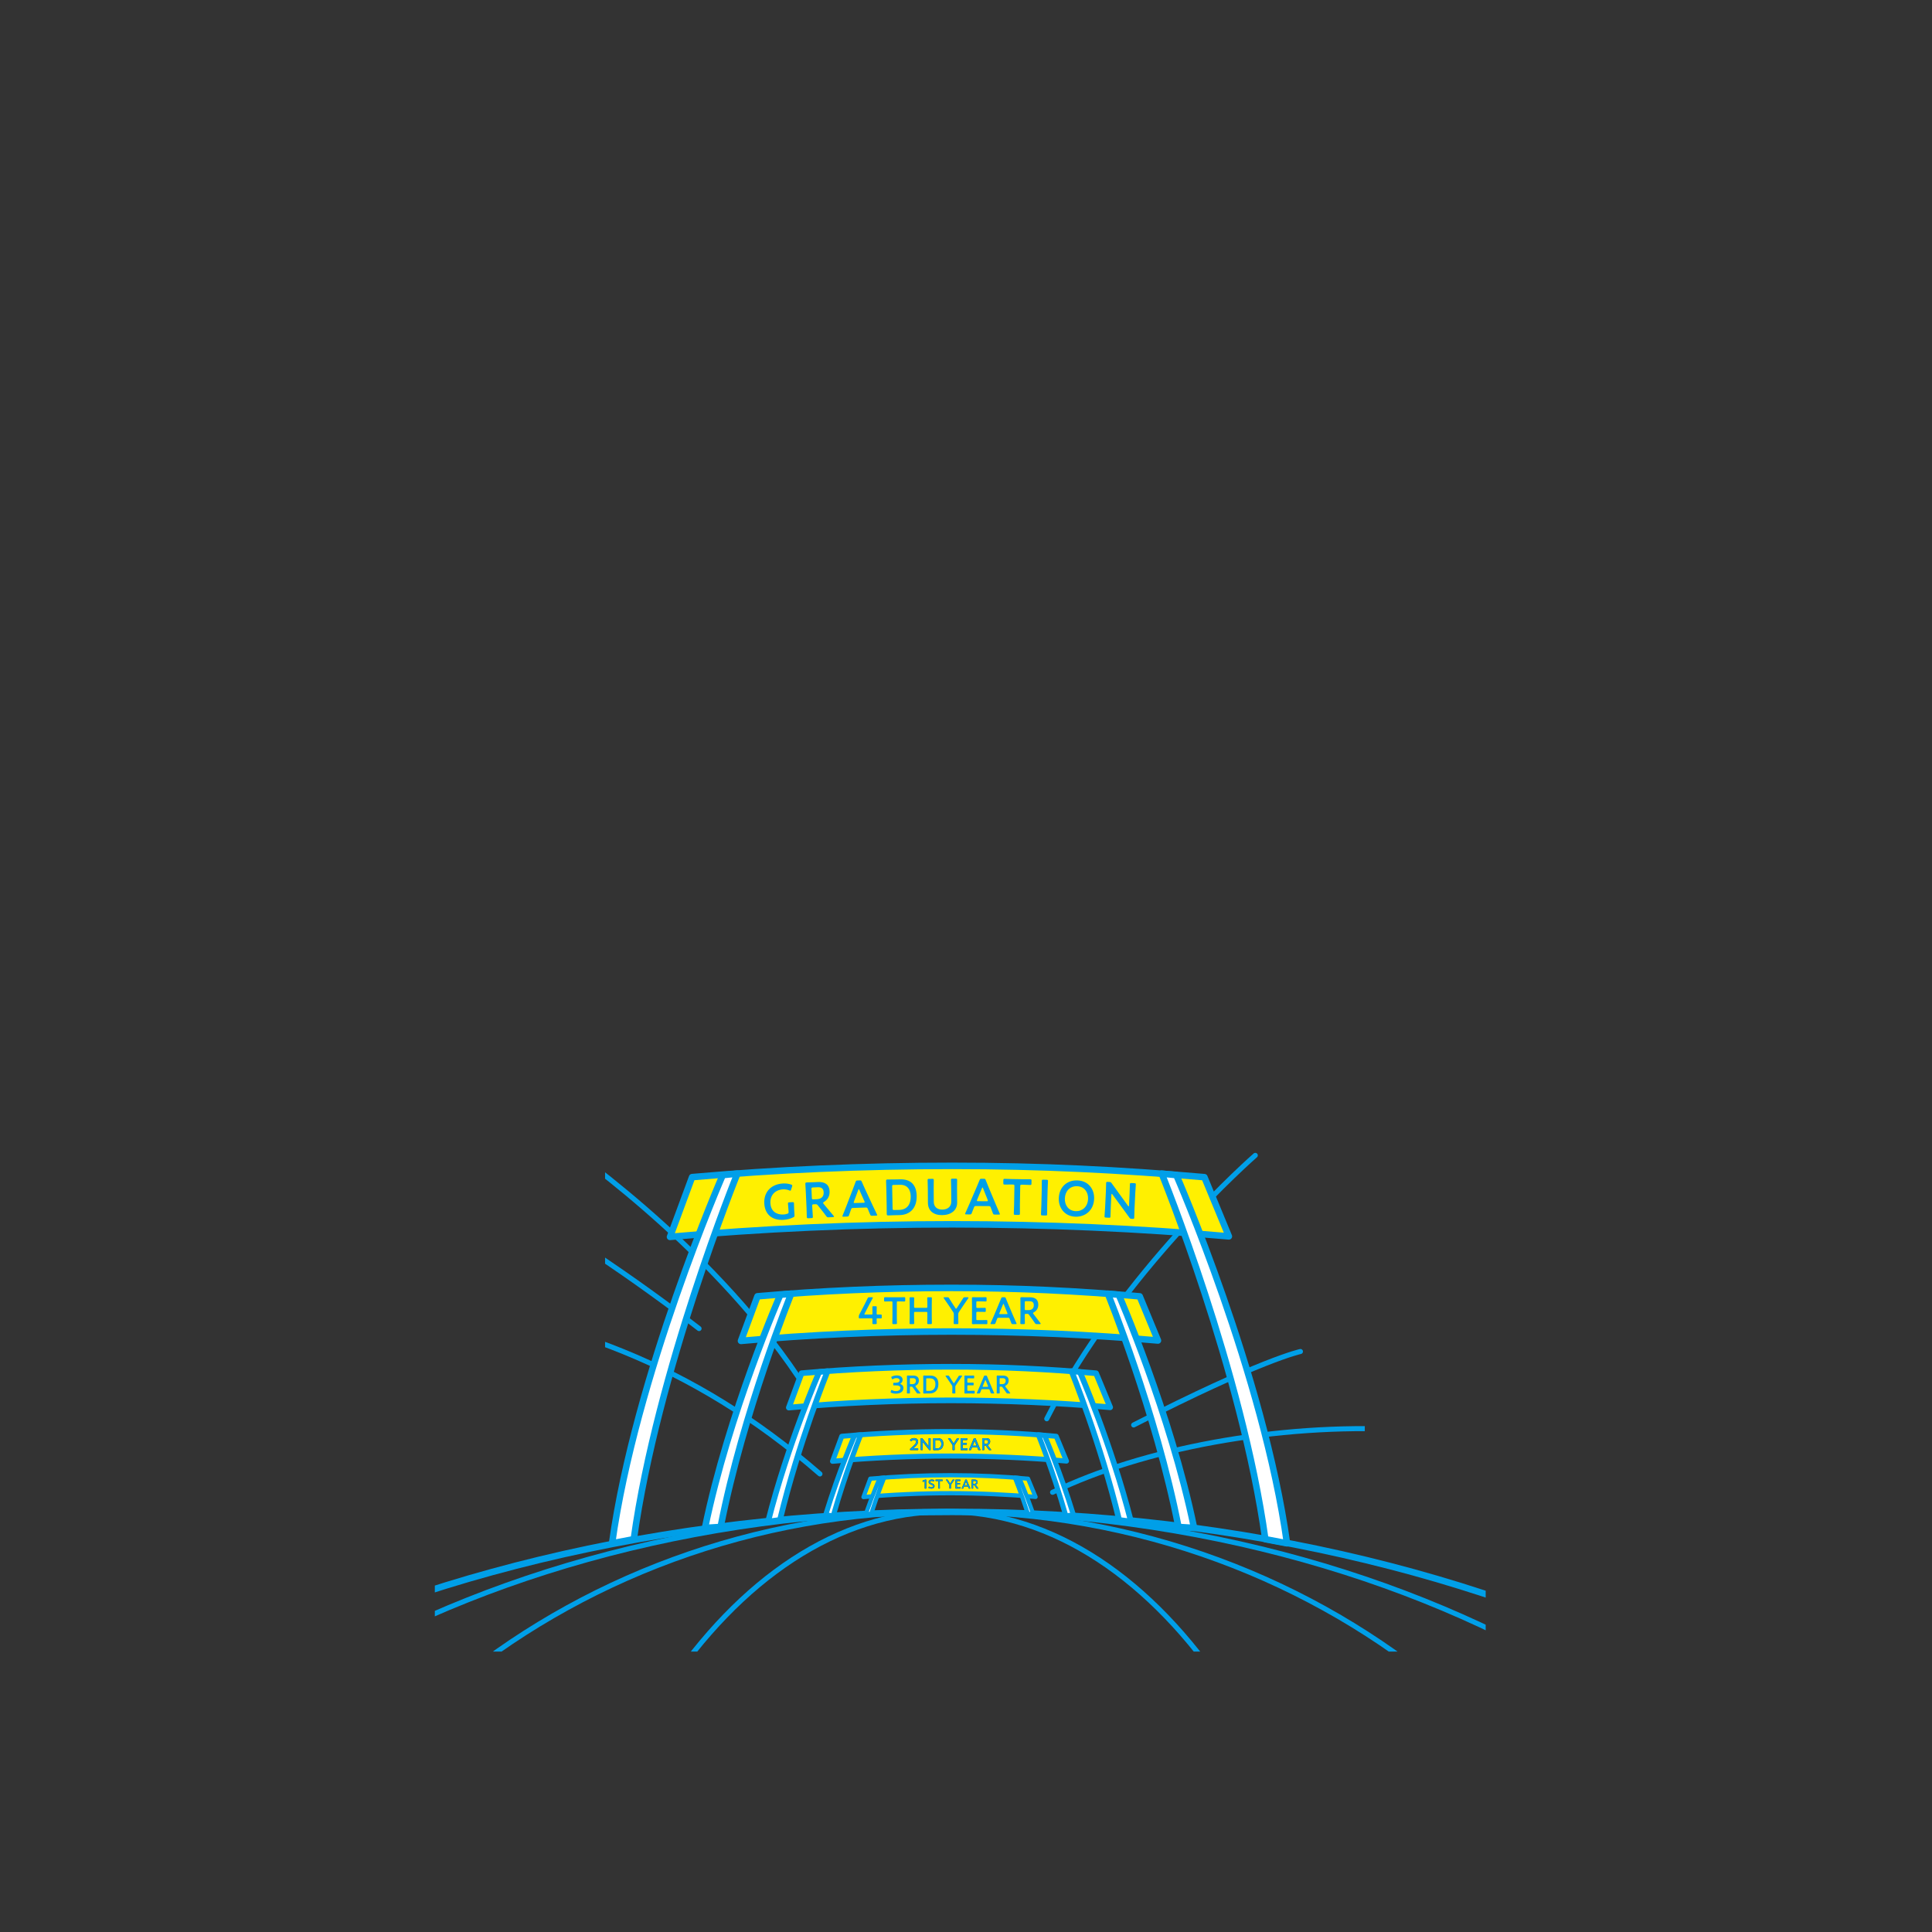 <?xml version="1.0" encoding="UTF-8"?>
<svg id="b" data-name="レイヤー 2" xmlns="http://www.w3.org/2000/svg" xmlns:xlink="http://www.w3.org/1999/xlink" viewBox="0 0 1080 1080">
  <rect x="0" y="0" width="1080" height="1080" fill="#333333" stroke="none"/>
  <defs>
    <style>
      .f, .g, .h {
        stroke-width: 2.822px;
      }

      .f, .g, .h, .i, .j, .k, .l, .m, .n, .o {
        stroke: #009fe8;
        stroke-linecap: round;
        stroke-linejoin: round;
      }

      .f, .p, .l {
        fill: none;
      }

      .g, .j, .n, .o {
        fill: #fff;
      }

      .q {
        fill: #231815;
      }

      .q, .p, .r {
        stroke-width: 0px;
      }

      .h, .i, .k, .m {
        fill: #fff000;
      }

      .i, .j, .l {
        stroke-width: 3.645px;
      }

      .s {
        clip-path: url(#d);
      }

      .k, .n {
        stroke-width: 3.174px;
      }

      .m, .o {
        stroke-width: 2.351px;
      }

      .r {
        fill: #009fe8;
      }
    </style>
    <clipPath id="d">
      <polygon class="p" points="830.504 923.247 243.073 923.247 243.073 823.359 338.237 790.684 338.237 394.471 762.926 394.471 762.926 843.614 830.504 855.59 830.504 923.247"/>
    </clipPath>
  </defs>
  <g id="c" data-name="レイヤー 1">
    <g class="s">
      <g>
        <path class="f" d="M312.384,637.838s82.963,55.98,133.786,131.809"/>
        <path class="f" d="M239.32,644.038s76.183,40.468,151.46,98.637"/>
        <path class="f" d="M235.094,727.277c76.988,9.41,151.186,33.94,223.264,96.662"/>
        <path class="f" d="M701.725,645.857s-75.457,65.748-116.58,147.245"/>
        <path class="f" d="M726.96,755.506s-21.849,4.494-93.241,41.06"/>
        <path class="f" d="M783.418,799.132c-69.65-3.482-144.539,10.695-195.036,35.072"/>
        <path class="l" d="M108.861,945.378c112.335-62.318,260.742-100.217,423.447-100.217,163.322,0,312.237,38.187,424.723,100.927"/>
        <path class="f" d="M161.719,945.205c97.231-62.318,225.685-100.217,366.513-100.217,141.363,0,270.256,38.187,367.618,100.927"/>
        <path class="f" d="M249.413,945.205c74.002-62.318,171.767-100.217,278.951-100.217,107.59,0,205.69,38.187,279.792,100.927"/>
        <path class="f" d="M371.974,945.205c41.537-62.318,96.412-100.217,156.575-100.217,60.39,0,115.453,38.187,157.046,100.927"/>
        <path class="i" d="M686.948,691.143c-49.56-4.407-102.826-6.743-154.64-6.743-52.935,0-107.232,2.438-157.766,7.032l12.351-33.415c46.697-4.118,95.38-6.296,145.414-6.296,49.733,0,94.519,2.26,140.959,6.33l13.682,33.093Z"/>
        <g>
          <path class="r" d="M444.125,679.293c.04.704-.089.909-.694,1.198-1.399.731-3.458,1.301-5.43,1.414-6.873.395-10.433-3.526-10.753-9.104-.376-6.535,3.898-10.851,10.405-11.224,1.69-.098,3.372.145,4.583.584.434.173.639.303.654.557.008.141-.039.312-.11.543l-.551,1.728c-.144.432-.219.606-.416.617-.141.008-.313-.039-.575-.165-.985-.424-2.299-.659-3.51-.59-4.62.266-7.318,3.473-7.072,7.754.26,4.535,3.399,6.531,7.371,6.303.676-.039,1.403-.165,2.04-.399.666-.208.797-.385.757-1.089l-.074-1.296c-.071-1.239-.261-3.065-.272-3.263-.034-.592.128-.714.776-.751l1.718-.099c.647-.037.823.065.857.657.012.197.032,2.033.103,3.272l.192,3.352Z"/>
          <path class="r" d="M454.084,675.249c.074,1.634.3,4.731.309,4.928.027.592-.137.712-.786.742l-1.747.079c-.648.029-.823-.075-.85-.667-.009-.197-.065-3.302-.14-4.936l-.398-8.736c-.062-1.381-.171-3.155-.272-4.732-.031-.677.128-.909.748-.938.197-.009,2.426-.054,3.751-.114l2.48-.112c3.636-.166,6.377,1.121,6.563,5.208.121,2.649-1.058,4.68-3.149,5.904-.329.213-.492.361-.484.53.006.142.099.307.307.551l.959,1.199c1.435,1.742,2.63,3.185,4.598,5.468.15.19.241.328.246.44.009.197-.241.293-.664.312l-2.339.106c-.705.032-.907-.071-1.328-.645-1.266-1.75-2.403-3.167-3.51-4.528l-1.199-1.527c-.448-.544-.679-.646-1.383-.614l-.959.043c-.705.032-.839.18-.807.884l.053,1.156ZM453.83,669.64c.032.704.179.839.884.807l1.888-.086c2.114-.096,3.961-1.084,3.835-3.846-.112-2.452-1.658-2.918-3.405-2.839l-2.621.119c-.705.032-.839.18-.807.884l.226,4.961Z"/>
          <path class="r" d="M476.94,675.247c-.733.023-.929.087-1.163.715-.364.943-.7,1.914-1.135,3.283-.232.685-.369.803-1.103.826l-1.974.065c-.451.015-.65-.035-.658-.261-.004-.113.048-.256.154-.485.81-2.002,1.384-3.433,1.932-4.833l3.722-9.69c.468-1.228,1.016-2.602,1.559-4.144.232-.685.369-.803,1.102-.826l1.213-.039c.733-.024.877.084,1.153.753.642,1.503,1.25,2.839,1.795,4.007l4.37,9.398c.668,1.446,1.334,2.836,2.272,4.754.12.222.181.36.185.474.007.226-.188.288-.639.303l-2.171.07c-.733.024-.878-.084-1.153-.753-.523-1.338-.921-2.284-1.346-3.202-.274-.612-.445-.663-1.206-.639l-6.909.225ZM477.334,671.734c-.078.2-.101.37-.097.482.008.254.207.304.659.289l4.822-.156c.451-.015.646-.077.638-.331-.003-.113-.037-.281-.128-.476l-2.833-6.373c-.122-.277-.212-.444-.325-.44-.085.003-.193.147-.295.461l-2.441,6.544Z"/>
          <path class="r" d="M500.252,679.3c-1.326.026-3.554.127-3.751.131-.621.013-.794-.21-.808-.887-.003-1.58-.011-3.358-.038-4.713l-.178-8.858c-.027-1.383-.089-3.075-.15-4.711-.014-.677.151-.906.772-.919.197-.004,2.427.008,3.753-.019l3.47-.069c5.586-.111,8.977,2.925,9.104,9.217.131,6.573-3.4,10.652-9.606,10.776l-2.568.052ZM498.964,675.572c.014.705.158.844.863.829l2.85-.057c4.43-.089,6.513-3.15,6.424-7.637-.076-3.809-1.937-6.481-6.027-6.398l-3.526.07c-.706.014-.844.158-.83.863l.247,12.329Z"/>
          <path class="r" d="M535.053,672.231c.031,4.345-3.421,6.993-8.415,7.028-4.965.035-7.89-2.597-7.92-6.856l-.055-7.759c-.012-1.637-.118-4.739-.119-4.938-.004-.592.164-.706.813-.711l1.806-.013c.649-.004.819.107.823.7.002.197-.061,3.301-.05,4.938l.05,7.194c.019,2.737,1.809,4.389,4.771,4.368s5.039-1.672,5.019-4.465l-.05-7.166c-.012-1.637-.118-4.739-.12-4.938-.004-.592.165-.706.814-.711l1.806-.013c.649-.005.819.107.823.7.001.197-.061,3.301-.05,4.938l.054,7.702Z"/>
          <path class="r" d="M545.687,674.177c-.733-.005-.932.051-1.189.67-.401.929-.773,1.886-1.261,3.237-.258.676-.4.787-1.133.783l-1.975-.012c-.451-.003-.648-.06-.647-.286.001-.113.058-.254.172-.478.887-1.97,1.516-3.377,2.116-4.756l4.092-9.54c.515-1.211,1.115-2.562,1.717-4.081.258-.676.4-.788,1.133-.783l1.213.007c.733.005.874.118,1.123.797.584,1.527,1.14,2.885,1.641,4.072l4.006,9.56c.612,1.471,1.224,2.886,2.087,4.837.111.227.167.368.167.481-.002.226-.199.28-.651.277l-2.172-.013c-.733-.004-.874-.118-1.123-.797-.472-1.356-.833-2.318-1.222-3.252-.251-.622-.419-.68-1.181-.684l-6.912-.041ZM546.215,670.681c-.085.197-.115.366-.115.479-.002.254.195.311.647.315l4.824.028c.452.003.649-.053.651-.307.001-.112-.026-.282-.11-.48l-2.585-6.477c-.111-.282-.195-.452-.308-.453-.085,0-.198.14-.313.45l-2.691,6.444Z"/>
          <path class="r" d="M570.137,673.513c-.027,1.637.005,4.741.002,4.939-.01.593-.181.703-.83.691l-1.777-.029c-.649-.011-.816-.127-.807-.719.003-.198.14-3.3.168-4.936l.175-10.438c.012-.706-.127-.849-.833-.861l-.875-.015c-1.185-.019-3.613.024-3.81.021-.593-.01-.703-.182-.692-.83l.026-1.552c.011-.649.127-.816.719-.807.198.003,2.764.102,4.09.125l6.151.103c1.326.021,3.894.009,4.092.012.592.01.703.182.691.83l-.026,1.552c-.011.649-.127.816-.719.807-.198-.004-2.623-.129-3.808-.148l-.903-.016c-.706-.012-.849.127-.861.832l-.175,10.44Z"/>
          <path class="r" d="M582.715,679.423c-.649-.017-.815-.134-.8-.727.005-.197.169-3.299.21-4.935l.221-8.69c.042-1.636.036-4.741.041-4.939.015-.592.187-.701.836-.685l1.806.046c.649.017.815.134.8.727-.005.197-.169,3.299-.21,4.936l-.221,8.69c-.042,1.637-.036,4.742-.041,4.939-.015.593-.187.701-.836.685l-1.806-.046Z"/>
          <path class="r" d="M611.626,670.093c-.233,6.627-5.075,10.239-10.489,10.049-6.119-.215-9.449-5.075-9.264-10.349.219-6.231,4.564-10.145,10.429-9.938,6.147.216,9.509,4.964,9.324,10.237ZM595.256,669.941c-.134,3.807,2.07,6.962,6.103,7.104,3.666.129,6.721-2.445,6.877-6.901.133-3.778-2.1-6.906-6.133-7.048-4.032-.142-6.705,2.785-6.847,6.846Z"/>
          <path class="r" d="M620.921,675.114c-.08,1.635-.146,4.739-.156,4.936-.029.592-.204.696-.852.665l-1.691-.083c-.648-.031-.812-.152-.783-.744.01-.197.245-3.293.325-4.928l.436-8.963c.077-1.578.132-4.457.142-4.654.029-.592.204-.696.852-.664l.93.045c.705.034.896.157,1.32.742.817,1.198,1.665,2.342,2.514,3.484l6.618,9.137c.132.176.241.266.326.27.141.007.206-.159.219-.44l.34-6.99c.08-1.634.146-4.738.156-4.936.029-.592.204-.696.852-.665l1.691.082c.648.032.811.153.783.745-.009.197-.245,3.293-.325,4.928l-.436,8.962c-.076,1.55-.133,4.457-.142,4.654-.029.592-.204.696-.852.665l-.564-.027c-.705-.034-.924-.158-1.32-.742-.793-1.112-1.561-2.167-2.436-3.34l-7.046-9.609c-.133-.176-.241-.266-.326-.27-.141-.007-.206.159-.22.441l-.355,7.299Z"/>
        </g>
        <path class="j" d="M412.192,656.062s-44.831,110.392-57.903,204.346l-12.132,2.311c13.072-93.954,61.864-205.84,61.864-205.84l8.17-.817Z"/>
        <path class="j" d="M649.407,656.062s44.831,110.392,57.903,204.346l12.132,2.311c-13.072-93.954-61.864-205.84-61.864-205.84l-8.17-.817Z"/>
        <path class="i" d="M647.308,749.358c-36.978-3.288-76.723-5.031-115.383-5.031-39.496,0-80.01,1.819-117.715,5.247l9.216-24.932c34.843-3.073,71.166-4.698,108.499-4.698,37.107,0,70.525,1.686,105.175,4.723l10.208,24.692Z"/>
        <path class="j" d="M442.302,723.182s-26.878,66.186-39.473,130.394l-8.729.544c13.198-64.041,42.106-130.329,42.106-130.329l6.096-.61Z"/>
        <path class="k" d="M620.578,786.686c-28.494-2.534-59.12-3.877-88.911-3.877-30.435,0-61.654,1.402-90.708,4.043l7.101-19.212c26.849-2.368,54.839-3.62,83.606-3.62,28.594,0,54.344,1.299,81.045,3.639l7.866,19.027Z"/>
        <path class="n" d="M462.606,766.516s-16.154,39.777-26.614,83.152l-6.638.911c11.06-43.476,28.554-83.593,28.554-83.593l4.697-.47Z"/>
        <path class="h" d="M596.168,816.752c-20.747-1.845-43.046-2.823-64.737-2.823-22.16,0-44.891,1.021-66.046,2.944l5.171-13.989c19.549-1.724,39.929-2.636,60.875-2.636,20.82,0,39.569.946,59.009,2.65l5.728,13.854Z"/>
        <path class="g" d="M481.147,802.066s-8.206,20.206-15.347,45.267l-4.275-.389c7.551-24.697,16.202-44.536,16.202-44.536l3.42-.342Z"/>
        <path class="m" d="M578.891,836.792c-15.264-1.357-31.669-2.077-47.627-2.077-16.303,0-33.026.751-48.59,2.166l3.804-10.291c14.382-1.268,29.375-1.939,44.785-1.939,15.317,0,29.111.696,43.413,1.95l4.214,10.192Z"/>
        <path class="o" d="M494.27,825.987s-3.374,8.309-7.273,20.207l-3.045.276c4.171-11.905,7.802-20.232,7.802-20.232l2.516-.252Z"/>
        <path class="j" d="M619.297,723.182s26.878,66.186,39.473,130.394l8.729.544c-13.198-64.041-42.106-130.329-42.106-130.329l-6.096-.61Z"/>
        <path class="n" d="M598.993,766.516s16.154,39.777,26.614,83.152l6.638.911c-11.06-43.476-28.554-83.593-28.554-83.593l-4.697-.47Z"/>
        <path class="g" d="M580.452,802.066s8.206,20.206,15.347,45.267l4.275-.389c-7.551-24.697-16.202-44.536-16.202-44.536l-3.42-.342Z"/>
        <path class="o" d="M567.329,825.987s3.374,8.309,7.273,20.207l3.045.276c-4.171-11.905-7.802-20.232-7.802-20.232l-2.516-.252Z"/>
        <g>
          <g>
            <g>
              <path class="q" d="M517.75,830.697c0,.408.021,1.148.021,1.233,0,.147-.042.176-.205.176h-.437c-.162,0-.204-.028-.204-.176,0-.085.021-.825.021-1.233v-2.468c0-.12-.021-.169-.085-.169-.028,0-.064.007-.113.028-.211.077-.451.176-.635.261-.056.028-.099.042-.134.042-.064,0-.092-.05-.127-.155l-.134-.352c-.021-.057-.028-.099-.028-.134,0-.064.043-.099.162-.134.338-.105.769-.268,1.1-.416.148-.064.254-.085.416-.085h.19c.162,0,.205.028.205.177,0,.105-.014.824-.014,1.233v2.172Z"/>
              <path class="q" d="M522.405,830.71c0,.909-.684,1.445-1.77,1.445-.542,0-1.085-.148-1.48-.367-.091-.049-.134-.091-.134-.154,0-.035.014-.078.043-.142l.176-.366c.042-.092.07-.142.12-.142.035,0,.078.028.134.071.338.232.79.366,1.206.366.529,0,.874-.247.874-.642,0-.409-.451-.627-1.036-.867-.684-.282-1.41-.627-1.41-1.473,0-.875.698-1.375,1.769-1.375.451,0,.902.12,1.213.261.099.049.148.085.148.148,0,.035-.014.077-.035.134l-.162.416c-.043.099-.071.147-.113.147-.036,0-.078-.021-.141-.064-.261-.155-.635-.274-1.001-.274-.564,0-.839.246-.839.578,0,.366.366.55.952.796.74.31,1.487.656,1.487,1.502Z"/>
              <path class="q" d="M525.361,830.697c0,.408.021,1.184.021,1.233,0,.147-.043.176-.205.176h-.444c-.163,0-.205-.028-.205-.176,0-.05.021-.825.021-1.233v-2.608c0-.177-.035-.212-.211-.212h-.219c-.296,0-.902.021-.952.021-.148,0-.176-.043-.176-.205v-.388c0-.162.028-.204.176-.204.049,0,.691.014,1.022.014h1.537c.332,0,.973-.014,1.022-.014.148,0,.176.042.176.204v.388c0,.162-.028.205-.176.205-.049,0-.656-.021-.952-.021h-.226c-.176,0-.211.035-.211.212v2.608Z"/>
              <path class="q" d="M531.568,830.697c0,.408.021,1.184.021,1.233,0,.147-.043.176-.205.176h-.459c-.162,0-.204-.028-.204-.176,0-.05.021-.825.021-1.233v-.444c0-.17-.021-.247-.12-.388l-.804-1.206c-.275-.408-.578-.846-.938-1.36-.028-.049-.043-.085-.043-.112,0-.05.056-.071.162-.071h.55c.184,0,.226.028.317.184.24.395.465.747.705,1.121l.479.726c.043.071.078.106.113.106.036,0,.064-.035.113-.106l.487-.74c.239-.366.465-.712.705-1.106.092-.155.134-.184.317-.184h.521c.106,0,.162.021.162.071,0,.027-.014.064-.042.112-.359.508-.635.909-.931,1.353l-.81,1.22c-.099.141-.12.219-.12.388v.438Z"/>
              <path class="q" d="M535.794,831.366c.338,0,.973-.021,1.022-.021.148,0,.176.042.176.204v.366c0,.162-.028.205-.176.205-.049,0-.684-.015-1.022-.015h-.543c-.332,0-.888.015-.938.015-.155,0-.197-.057-.197-.226.007-.396.014-.839.014-1.178v-2.214c0-.345-.007-.817-.014-1.177,0-.169.042-.226.197-.226.049,0,.606.014.938.014h.395c.338,0,.973-.014,1.022-.014.148,0,.176.042.176.204v.381c0,.162-.028.204-.176.204-.049,0-.684-.021-1.022-.021h-.501c-.176,0-.211.035-.211.211v.804c0,.177.036.212.211.212h.352c.332,0,.973-.015,1.022-.015.148,0,.176.043.176.205v.345c0,.163-.028.205-.176.205-.049,0-.691-.015-1.022-.015h-.352c-.176,0-.211.035-.211.212v1.121c0,.176.036.211.211.211h.649Z"/>
              <path class="q" d="M539.117,830.929c-.183,0-.232.014-.296.169-.099.232-.19.473-.31.81-.064.169-.099.197-.282.197h-.494c-.113,0-.162-.014-.162-.07,0-.028.014-.064.043-.12.218-.493.373-.846.521-1.191l1.008-2.39c.127-.303.275-.642.423-1.022.064-.169.099-.197.282-.197h.303c.184,0,.219.028.282.197.148.381.289.72.416,1.016l1.015,2.383c.155.366.31.719.528,1.205.028.057.043.092.043.12,0,.057-.049.07-.162.07h-.543c-.183,0-.218-.028-.282-.197-.12-.338-.211-.578-.31-.81-.064-.155-.106-.169-.296-.169h-1.727ZM539.244,830.055c-.021.049-.028.091-.028.119,0,.064.049.078.162.078h1.206c.113,0,.162-.015.162-.078,0-.028-.007-.07-.028-.119l-.655-1.614c-.028-.071-.049-.113-.078-.113-.021,0-.049.035-.078.113l-.663,1.614Z"/>
              <path class="q" d="M543.963,830.697c0,.408.021,1.184.021,1.233,0,.147-.043.176-.205.176h-.437c-.162,0-.205-.028-.205-.176,0-.05.021-.825.021-1.233v-2.186c0-.346-.007-.79-.014-1.185,0-.169.043-.226.198-.226.049,0,.606.014.938.014h.62c.91,0,1.579.352,1.579,1.375,0,.663-.317,1.156-.853,1.438-.085.049-.127.084-.127.127,0,.035.021.077.07.141l.226.31c.338.451.621.824,1.085,1.417.036.049.057.084.057.112,0,.05-.064.07-.169.07h-.585c-.176,0-.226-.028-.324-.176-.296-.451-.564-.818-.825-1.171l-.282-.395c-.105-.141-.162-.169-.338-.169h-.24c-.176,0-.211.035-.211.212v.289ZM543.963,829.293c0,.176.035.212.211.212h.473c.528,0,1.001-.226,1.001-.917,0-.613-.381-.747-.818-.747h-.656c-.176,0-.211.035-.211.211v1.241Z"/>
            </g>
            <g>
              <path class="r" d="M517.75,830.697c0,.408.021,1.148.021,1.233,0,.147-.042.176-.205.176h-.437c-.162,0-.204-.028-.204-.176,0-.085.021-.825.021-1.233v-2.468c0-.12-.021-.169-.085-.169-.028,0-.064.007-.113.028-.211.077-.451.176-.635.261-.056.028-.099.042-.134.042-.064,0-.092-.05-.127-.155l-.134-.352c-.021-.057-.028-.099-.028-.134,0-.064.043-.099.162-.134.338-.105.769-.268,1.1-.416.148-.064.254-.085.416-.085h.19c.162,0,.205.028.205.177,0,.105-.014.824-.014,1.233v2.172Z"/>
              <path class="r" d="M522.405,830.71c0,.909-.684,1.445-1.77,1.445-.542,0-1.085-.148-1.48-.367-.091-.049-.134-.091-.134-.154,0-.035.014-.078.043-.142l.176-.366c.042-.092.07-.142.12-.142.035,0,.078.028.134.071.338.232.79.366,1.206.366.529,0,.874-.247.874-.642,0-.409-.451-.627-1.036-.867-.684-.282-1.41-.627-1.41-1.473,0-.875.698-1.375,1.769-1.375.451,0,.902.12,1.213.261.099.049.148.085.148.148,0,.035-.014.077-.035.134l-.162.416c-.043.099-.071.147-.113.147-.036,0-.078-.021-.141-.064-.261-.155-.635-.274-1.001-.274-.564,0-.839.246-.839.578,0,.366.366.55.952.796.74.31,1.487.656,1.487,1.502Z"/>
              <path class="r" d="M525.361,830.697c0,.408.021,1.184.021,1.233,0,.147-.043.176-.205.176h-.444c-.163,0-.205-.028-.205-.176,0-.05.021-.825.021-1.233v-2.608c0-.177-.035-.212-.211-.212h-.219c-.296,0-.902.021-.952.021-.148,0-.176-.043-.176-.205v-.388c0-.162.028-.204.176-.204.049,0,.691.014,1.022.014h1.537c.332,0,.973-.014,1.022-.014.148,0,.176.042.176.204v.388c0,.162-.028.205-.176.205-.049,0-.656-.021-.952-.021h-.226c-.176,0-.211.035-.211.212v2.608Z"/>
              <path class="r" d="M531.568,830.697c0,.408.021,1.184.021,1.233,0,.147-.043.176-.205.176h-.459c-.162,0-.204-.028-.204-.176,0-.05.021-.825.021-1.233v-.444c0-.17-.021-.247-.12-.388l-.804-1.206c-.275-.408-.578-.846-.938-1.36-.028-.049-.043-.085-.043-.112,0-.05.056-.071.162-.071h.55c.184,0,.226.028.317.184.24.395.465.747.705,1.121l.479.726c.043.071.078.106.113.106.036,0,.064-.035.113-.106l.487-.74c.239-.366.465-.712.705-1.106.092-.155.134-.184.317-.184h.521c.106,0,.162.021.162.071,0,.027-.014.064-.042.112-.359.508-.635.909-.931,1.353l-.81,1.22c-.099.141-.12.219-.12.388v.438Z"/>
              <path class="r" d="M535.794,831.366c.338,0,.973-.021,1.022-.021.148,0,.176.042.176.204v.366c0,.162-.028.205-.176.205-.049,0-.684-.015-1.022-.015h-.543c-.332,0-.888.015-.938.015-.155,0-.197-.057-.197-.226.007-.396.014-.839.014-1.178v-2.214c0-.345-.007-.817-.014-1.177,0-.169.042-.226.197-.226.049,0,.606.014.938.014h.395c.338,0,.973-.014,1.022-.014.148,0,.176.042.176.204v.381c0,.162-.028.204-.176.204-.049,0-.684-.021-1.022-.021h-.501c-.176,0-.211.035-.211.211v.804c0,.177.036.212.211.212h.352c.332,0,.973-.015,1.022-.015.148,0,.176.043.176.205v.345c0,.163-.028.205-.176.205-.049,0-.691-.015-1.022-.015h-.352c-.176,0-.211.035-.211.212v1.121c0,.176.036.211.211.211h.649Z"/>
              <path class="r" d="M539.117,830.929c-.183,0-.232.014-.296.169-.099.232-.19.473-.31.81-.064.169-.099.197-.282.197h-.494c-.113,0-.162-.014-.162-.07,0-.028.014-.064.043-.12.218-.493.373-.846.521-1.191l1.008-2.39c.127-.303.275-.642.423-1.022.064-.169.099-.197.282-.197h.303c.184,0,.219.028.282.197.148.381.289.72.416,1.016l1.015,2.383c.155.366.31.719.528,1.205.028.057.043.092.043.12,0,.057-.049.07-.162.07h-.543c-.183,0-.218-.028-.282-.197-.12-.338-.211-.578-.31-.81-.064-.155-.106-.169-.296-.169h-1.727ZM539.244,830.055c-.021.049-.028.091-.028.119,0,.064.049.078.162.078h1.206c.113,0,.162-.015.162-.078,0-.028-.007-.07-.028-.119l-.655-1.614c-.028-.071-.049-.113-.078-.113-.021,0-.049.035-.078.113l-.663,1.614Z"/>
              <path class="r" d="M543.963,830.697c0,.408.021,1.184.021,1.233,0,.147-.043.176-.205.176h-.437c-.162,0-.205-.028-.205-.176,0-.05.021-.825.021-1.233v-2.186c0-.346-.007-.79-.014-1.185,0-.169.043-.226.198-.226.049,0,.606.014.938.014h.62c.91,0,1.579.352,1.579,1.375,0,.663-.317,1.156-.853,1.438-.085.049-.127.084-.127.127,0,.035.021.077.07.141l.226.31c.338.451.621.824,1.085,1.417.036.049.057.084.057.112,0,.05-.064.07-.169.07h-.585c-.176,0-.226-.028-.324-.176-.296-.451-.564-.818-.825-1.171l-.282-.395c-.105-.141-.162-.169-.338-.169h-.24c-.176,0-.211.035-.211.212v.289ZM543.963,829.293c0,.176.035.212.211.212h.473c.528,0,1.001-.226,1.001-.917,0-.613-.381-.747-.818-.747h-.656c-.176,0-.211.035-.211.211v1.241Z"/>
            </g>
          </g>
          <g>
            <g>
              <path class="q" d="M511.613,809.648c.479,0,1.363-.019,1.429-.019.197,0,.235.057.235.273v.441c0,.216-.038.273-.235.273-.066,0-.95-.019-1.429-.019h-1.222c-.479,0-1.363.019-1.429.019-.197,0-.235-.057-.235-.273v-.169c0-.245.028-.31.226-.461.169-.122.319-.254.479-.395,1.692-1.485,2.669-2.425,2.669-3.347,0-.61-.423-1.033-1.194-1.033-.564,0-1.053.273-1.373.62-.085.094-.141.132-.197.132-.047,0-.103-.048-.188-.132l-.376-.404c-.075-.085-.113-.142-.113-.197,0-.066.047-.122.132-.207.536-.508,1.316-.856,2.208-.856,1.429,0,2.228.846,2.228,1.927,0,1.325-1.062,2.388-2.501,3.638-.075.065-.103.103-.103.132,0,.037.057.057.169.057h.818Z"/>
              <path class="q" d="M515.761,808.736c0,.545.028,1.579.028,1.645,0,.197-.056.235-.273.235h-.564c-.216,0-.273-.038-.273-.235,0-.065.028-1.1.028-1.645v-2.989c0-.526-.028-1.485-.028-1.551,0-.197.056-.235.273-.235h.31c.235,0,.301.038.451.227.291.385.592.752.893,1.118l2.35,2.933c.047.057.085.084.113.084.047,0,.066-.056.066-.15v-2.33c0-.546-.028-1.58-.028-1.645,0-.197.057-.235.273-.235h.565c.216,0,.273.038.273.235,0,.065-.028,1.1-.028,1.645v2.988c0,.518.028,1.485.028,1.551,0,.197-.057.235-.273.235h-.189c-.235,0-.31-.038-.451-.226-.282-.357-.554-.695-.864-1.071l-2.501-3.083c-.047-.057-.085-.085-.113-.085-.047,0-.066.057-.066.15v2.435Z"/>
              <path class="q" d="M523.191,810.616c-.442,0-1.184.019-1.25.019-.207,0-.263-.075-.263-.301.009-.526.019-1.118.019-1.569v-2.951c0-.461-.009-1.024-.019-1.57,0-.226.056-.301.263-.301.066,0,.808.019,1.25.019h1.156c1.861,0,2.97,1.034,2.97,3.131,0,2.189-1.203,3.524-3.271,3.524h-.856ZM522.787,809.366c0,.235.047.282.282.282h.949c1.476,0,2.19-1.006,2.19-2.501,0-1.269-.602-2.171-1.964-2.171h-1.175c-.235,0-.282.047-.282.282v4.107Z"/>
              <path class="q" d="M533.621,808.736c0,.545.028,1.579.028,1.645,0,.197-.057.235-.273.235h-.611c-.216,0-.273-.038-.273-.235,0-.065.028-1.1.028-1.645v-.592c0-.226-.028-.329-.16-.518l-1.072-1.607c-.366-.545-.77-1.128-1.25-1.813-.038-.066-.057-.113-.057-.15,0-.066.075-.095.216-.095h.733c.244,0,.301.038.423.245.32.526.621.996.94,1.494l.639.968c.056.095.103.142.15.142s.085-.047.15-.142l.648-.986c.32-.489.621-.949.94-1.476.122-.207.179-.245.423-.245h.696c.141,0,.216.028.216.095,0,.037-.019.084-.057.15-.479.677-.846,1.212-1.241,1.805l-1.081,1.626c-.132.188-.16.291-.16.517v.583Z"/>
              <path class="q" d="M539.256,809.628c.451,0,1.297-.027,1.363-.027.197,0,.235.056.235.273v.488c0,.216-.038.273-.235.273-.066,0-.912-.019-1.363-.019h-.724c-.442,0-1.184.019-1.25.019-.206,0-.263-.075-.263-.301.009-.526.019-1.118.019-1.569v-2.951c0-.461-.009-1.091-.019-1.57,0-.226.057-.301.263-.301.066,0,.808.019,1.25.019h.526c.451,0,1.297-.019,1.363-.019.198,0,.235.057.235.273v.508c0,.217-.038.273-.235.273-.065,0-.912-.028-1.363-.028h-.667c-.235,0-.282.047-.282.282v1.071c0,.235.047.282.282.282h.47c.442,0,1.297-.019,1.363-.019.197,0,.235.057.235.273v.461c0,.216-.038.273-.235.273-.065,0-.921-.019-1.363-.019h-.47c-.235,0-.282.048-.282.282v1.495c0,.234.047.281.282.281h.865Z"/>
              <path class="q" d="M543.686,809.046c-.244,0-.31.019-.395.226-.132.31-.254.63-.414,1.081-.085.225-.132.263-.376.263h-.658c-.15,0-.216-.019-.216-.094,0-.038.019-.085.057-.16.291-.658.498-1.128.695-1.589l1.344-3.186c.169-.404.367-.856.564-1.363.085-.226.132-.264.376-.264h.404c.244,0,.291.038.376.264.197.508.385.959.555,1.353l1.353,3.177c.206.489.414.959.705,1.607.038.075.057.122.057.16,0,.075-.066.094-.216.094h-.724c-.245,0-.291-.038-.376-.263-.16-.451-.282-.771-.414-1.081-.085-.207-.141-.226-.395-.226h-2.303ZM543.856,807.88c-.028.066-.038.122-.038.16,0,.084.065.103.216.103h1.607c.15,0,.216-.019.216-.103,0-.038-.009-.094-.038-.16l-.874-2.152c-.038-.094-.066-.15-.103-.15-.028,0-.066.047-.103.15l-.883,2.152Z"/>
              <path class="q" d="M550.148,808.736c0,.545.028,1.579.028,1.645,0,.197-.057.235-.273.235h-.583c-.216,0-.273-.038-.273-.235,0-.065.028-1.1.028-1.645v-2.914c0-.46-.009-1.053-.019-1.579,0-.226.056-.301.263-.301.066,0,.808.019,1.25.019h.827c1.212,0,2.106.471,2.106,1.833,0,.884-.423,1.542-1.137,1.918-.113.065-.169.112-.169.169,0,.047.028.103.094.189l.301.413c.451.602.827,1.1,1.447,1.89.047.065.075.112.075.15,0,.065-.085.094-.226.094h-.78c-.235,0-.301-.038-.433-.235-.395-.602-.752-1.09-1.1-1.56l-.376-.526c-.141-.189-.216-.226-.451-.226h-.32c-.235,0-.282.047-.282.281v.386ZM550.148,806.866c0,.234.047.281.282.281h.63c.705,0,1.335-.301,1.335-1.222,0-.817-.508-.996-1.09-.996h-.875c-.235,0-.282.047-.282.282v1.654Z"/>
            </g>
            <g>
              <path class="r" d="M511.613,809.648c.479,0,1.363-.019,1.429-.019.197,0,.235.057.235.273v.441c0,.216-.038.273-.235.273-.066,0-.95-.019-1.429-.019h-1.222c-.479,0-1.363.019-1.429.019-.197,0-.235-.057-.235-.273v-.169c0-.245.028-.31.226-.461.169-.122.319-.254.479-.395,1.692-1.485,2.669-2.425,2.669-3.347,0-.61-.423-1.033-1.194-1.033-.564,0-1.053.273-1.373.62-.085.094-.141.132-.197.132-.047,0-.103-.048-.188-.132l-.376-.404c-.075-.085-.113-.142-.113-.197,0-.066.047-.122.132-.207.536-.508,1.316-.856,2.208-.856,1.429,0,2.228.846,2.228,1.927,0,1.325-1.062,2.388-2.501,3.638-.075.065-.103.103-.103.132,0,.037.057.057.169.057h.818Z"/>
              <path class="r" d="M515.761,808.736c0,.545.028,1.579.028,1.645,0,.197-.056.235-.273.235h-.564c-.216,0-.273-.038-.273-.235,0-.065.028-1.1.028-1.645v-2.989c0-.526-.028-1.485-.028-1.551,0-.197.056-.235.273-.235h.31c.235,0,.301.038.451.227.291.385.592.752.893,1.118l2.35,2.933c.047.057.085.084.113.084.047,0,.066-.056.066-.15v-2.33c0-.546-.028-1.58-.028-1.645,0-.197.057-.235.273-.235h.565c.216,0,.273.038.273.235,0,.065-.028,1.1-.028,1.645v2.988c0,.518.028,1.485.028,1.551,0,.197-.057.235-.273.235h-.189c-.235,0-.31-.038-.451-.226-.282-.357-.554-.695-.864-1.071l-2.501-3.083c-.047-.057-.085-.085-.113-.085-.047,0-.066.057-.066.15v2.435Z"/>
              <path class="r" d="M523.191,810.616c-.442,0-1.184.019-1.25.019-.207,0-.263-.075-.263-.301.009-.526.019-1.118.019-1.569v-2.951c0-.461-.009-1.024-.019-1.57,0-.226.056-.301.263-.301.066,0,.808.019,1.25.019h1.156c1.861,0,2.97,1.034,2.97,3.131,0,2.189-1.203,3.524-3.271,3.524h-.856ZM522.787,809.366c0,.235.047.282.282.282h.949c1.476,0,2.19-1.006,2.19-2.501,0-1.269-.602-2.171-1.964-2.171h-1.175c-.235,0-.282.047-.282.282v4.107Z"/>
              <path class="r" d="M533.621,808.736c0,.545.028,1.579.028,1.645,0,.197-.057.235-.273.235h-.611c-.216,0-.273-.038-.273-.235,0-.065.028-1.1.028-1.645v-.592c0-.226-.028-.329-.16-.518l-1.072-1.607c-.366-.545-.77-1.128-1.25-1.813-.038-.066-.057-.113-.057-.15,0-.066.075-.095.216-.095h.733c.244,0,.301.038.423.245.32.526.621.996.94,1.494l.639.968c.056.095.103.142.15.142s.085-.047.15-.142l.648-.986c.32-.489.621-.949.94-1.476.122-.207.179-.245.423-.245h.696c.141,0,.216.028.216.095,0,.037-.019.084-.057.15-.479.677-.846,1.212-1.241,1.805l-1.081,1.626c-.132.188-.16.291-.16.517v.583Z"/>
              <path class="r" d="M539.256,809.628c.451,0,1.297-.027,1.363-.027.197,0,.235.056.235.273v.488c0,.216-.038.273-.235.273-.066,0-.912-.019-1.363-.019h-.724c-.442,0-1.184.019-1.25.019-.206,0-.263-.075-.263-.301.009-.526.019-1.118.019-1.569v-2.951c0-.461-.009-1.091-.019-1.57,0-.226.057-.301.263-.301.066,0,.808.019,1.25.019h.526c.451,0,1.297-.019,1.363-.019.198,0,.235.057.235.273v.508c0,.217-.038.273-.235.273-.065,0-.912-.028-1.363-.028h-.667c-.235,0-.282.047-.282.282v1.071c0,.235.047.282.282.282h.47c.442,0,1.297-.019,1.363-.019.197,0,.235.057.235.273v.461c0,.216-.038.273-.235.273-.065,0-.921-.019-1.363-.019h-.47c-.235,0-.282.048-.282.282v1.495c0,.234.047.281.282.281h.865Z"/>
              <path class="r" d="M543.686,809.046c-.244,0-.31.019-.395.226-.132.31-.254.63-.414,1.081-.085.225-.132.263-.376.263h-.658c-.15,0-.216-.019-.216-.094,0-.038.019-.085.057-.16.291-.658.498-1.128.695-1.589l1.344-3.186c.169-.404.367-.856.564-1.363.085-.226.132-.264.376-.264h.404c.244,0,.291.038.376.264.197.508.385.959.555,1.353l1.353,3.177c.206.489.414.959.705,1.607.038.075.057.122.057.16,0,.075-.066.094-.216.094h-.724c-.245,0-.291-.038-.376-.263-.16-.451-.282-.771-.414-1.081-.085-.207-.141-.226-.395-.226h-2.303ZM543.856,807.88c-.028.066-.038.122-.038.16,0,.084.065.103.216.103h1.607c.15,0,.216-.019.216-.103,0-.038-.009-.094-.038-.16l-.874-2.152c-.038-.094-.066-.15-.103-.15-.028,0-.066.047-.103.15l-.883,2.152Z"/>
              <path class="r" d="M550.148,808.736c0,.545.028,1.579.028,1.645,0,.197-.057.235-.273.235h-.583c-.216,0-.273-.038-.273-.235,0-.065.028-1.1.028-1.645v-2.914c0-.46-.009-1.053-.019-1.579,0-.226.056-.301.263-.301.066,0,.808.019,1.25.019h.827c1.212,0,2.106.471,2.106,1.833,0,.884-.423,1.542-1.137,1.918-.113.065-.169.112-.169.169,0,.047.028.103.094.189l.301.413c.451.602.827,1.1,1.447,1.89.047.065.075.112.075.15,0,.065-.085.094-.226.094h-.78c-.235,0-.301-.038-.433-.235-.395-.602-.752-1.09-1.1-1.56l-.376-.526c-.141-.189-.216-.226-.451-.226h-.32c-.235,0-.282.047-.282.281v.386ZM550.148,806.866c0,.234.047.281.282.281h.63c.705,0,1.335-.301,1.335-1.222,0-.817-.508-.996-1.09-.996h-.875c-.235,0-.282.047-.282.282v1.654Z"/>
            </g>
          </g>
          <g>
            <path class="r" d="M503.19,773.566c0,.043.07.085.211.127,1.129.382,1.623,1.214,1.623,2.231,0,1.566-1.157,3.134-4.234,3.134-1.031,0-2.004-.212-2.64-.509-.211-.099-.296-.184-.296-.324,0-.07.014-.155.057-.254l.24-.692c.071-.197.127-.296.24-.296.057,0,.142.042.269.113.508.31,1.284.55,2.188.55,1.665,0,2.498-.86,2.498-1.75,0-.974-.819-1.468-2.64-1.468-.31,0-.804.014-.946.014-.367,0-.423-.056-.423-.409v-.635c0-.367.057-.424.423-.424.155,0,.537.015.805.015,1.708,0,2.343-.607,2.343-1.384,0-.762-.691-1.242-1.778-1.242-.776,0-1.468.227-1.976.551-.127.085-.211.127-.282.127-.099,0-.169-.085-.254-.282l-.31-.649c-.057-.127-.085-.212-.085-.282,0-.127.085-.197.282-.296.748-.396,1.736-.664,2.794-.664,2.315,0,3.26,1.172,3.26,2.442,0,.776-.31,1.637-1.185,2.103-.113.057-.183.113-.183.155Z"/>
            <path class="r" d="M508.62,776.135c0,.818.043,2.371.043,2.47,0,.297-.085.352-.41.352h-.875c-.325,0-.409-.056-.409-.352,0-.099.043-1.651.043-2.47v-4.376c0-.691-.014-1.58-.028-2.371,0-.339.085-.451.395-.451.099,0,1.214.028,1.877.028h1.242c1.821,0,3.162.705,3.162,2.752,0,1.327-.635,2.314-1.708,2.879-.169.1-.254.17-.254.255,0,.07.042.154.141.282l.452.621c.677.903,1.242,1.651,2.173,2.837.071.099.113.169.113.226,0,.099-.127.141-.338.141h-1.172c-.352,0-.452-.056-.649-.352-.593-.903-1.129-1.638-1.651-2.343l-.565-.791c-.211-.282-.324-.338-.677-.338h-.48c-.353,0-.423.07-.423.423v.579ZM508.62,773.327c0,.352.07.423.423.423h.946c1.059,0,2.004-.451,2.004-1.835,0-1.228-.762-1.496-1.637-1.496h-1.312c-.353,0-.423.071-.423.424v2.484Z"/>
            <path class="r" d="M518.369,778.957c-.663,0-1.778.028-1.877.028-.31,0-.396-.112-.396-.451.014-.791.028-1.68.028-2.357v-4.432c0-.691-.014-1.539-.028-2.357,0-.339.085-.451.396-.451.099,0,1.214.028,1.877.028h1.736c2.794,0,4.46,1.552,4.46,4.699,0,3.289-1.807,5.293-4.912,5.293h-1.285ZM517.762,777.081c0,.352.071.424.423.424h1.426c2.216,0,3.289-1.511,3.289-3.755,0-1.905-.903-3.26-2.95-3.26h-1.765c-.352,0-.423.07-.423.423v6.168Z"/>
            <path class="r" d="M534.016,776.135c0,.818.043,2.371.043,2.47,0,.297-.085.352-.409.352h-.917c-.325,0-.41-.056-.41-.352,0-.099.043-1.651.043-2.47v-.89c0-.339-.043-.494-.24-.776l-1.609-2.413c-.55-.818-1.157-1.694-1.877-2.725-.057-.099-.085-.169-.085-.226,0-.099.113-.141.324-.141h1.101c.367,0,.452.056.635.366.48.791.932,1.496,1.412,2.244l.96,1.454c.085.142.155.212.226.212.07,0,.127-.07.226-.212l.974-1.482c.48-.733.931-1.425,1.411-2.216.184-.31.268-.366.635-.366h1.044c.212,0,.325.042.325.141,0,.057-.028.127-.085.226-.72,1.017-1.27,1.821-1.863,2.71l-1.623,2.442c-.198.282-.24.438-.24.776v.875Z"/>
            <path class="r" d="M542.467,777.476c.677,0,1.948-.043,2.046-.043.296,0,.353.085.353.41v.733c0,.325-.057.409-.353.409-.099,0-1.369-.028-2.046-.028h-1.087c-.664,0-1.778.028-1.877.028-.31,0-.395-.112-.395-.451.014-.791.028-1.68.028-2.357v-4.432c0-.691-.014-1.638-.028-2.357,0-.339.085-.451.395-.451.099,0,1.214.028,1.877.028h.79c.678,0,1.948-.028,2.047-.028.296,0,.352.084.352.409v.762c0,.325-.056.409-.352.409-.099,0-1.369-.042-2.047-.042h-1.002c-.352,0-.423.07-.423.424v1.608c0,.353.071.424.423.424h.706c.664,0,1.948-.028,2.047-.028.296,0,.353.085.353.409v.691c0,.325-.057.409-.353.409-.099,0-1.383-.027-2.047-.027h-.706c-.352,0-.423.07-.423.423v2.244c0,.353.071.424.423.424h1.299Z"/>
            <path class="r" d="M549.111,776.601c-.367,0-.466.028-.593.339-.198.466-.381.945-.621,1.623-.127.339-.198.395-.565.395h-.988c-.226,0-.325-.028-.325-.141,0-.057.028-.127.085-.24.438-.988.748-1.693,1.044-2.385l2.018-4.785c.254-.607.551-1.284.847-2.047.127-.339.197-.395.565-.395h.607c.367,0,.438.056.565.395.296.763.579,1.44.833,2.032l2.032,4.771c.31.733.621,1.44,1.059,2.413.057.113.085.184.085.24,0,.112-.099.141-.324.141h-1.087c-.367,0-.438-.056-.565-.395-.24-.678-.424-1.157-.621-1.623-.127-.31-.212-.339-.593-.339h-3.458ZM549.365,774.851c-.043.099-.057.183-.057.239,0,.127.099.155.325.155h2.414c.226,0,.325-.028.325-.155,0-.057-.014-.141-.057-.239l-1.312-3.232c-.057-.142-.099-.227-.155-.227-.043,0-.099.071-.155.227l-1.327,3.232Z"/>
            <path class="r" d="M558.803,776.135c0,.818.043,2.371.043,2.47,0,.297-.085.352-.41.352h-.875c-.325,0-.409-.056-.409-.352,0-.099.043-1.651.043-2.47v-4.376c0-.691-.014-1.58-.028-2.371,0-.339.085-.451.395-.451.099,0,1.214.028,1.877.028h1.242c1.821,0,3.162.705,3.162,2.752,0,1.327-.635,2.314-1.708,2.879-.169.1-.254.17-.254.255,0,.07.043.154.141.282l.452.621c.678.903,1.242,1.651,2.174,2.837.07.099.113.169.113.226,0,.099-.127.141-.338.141h-1.172c-.352,0-.452-.056-.649-.352-.593-.903-1.129-1.638-1.651-2.343l-.565-.791c-.211-.282-.324-.338-.677-.338h-.48c-.353,0-.423.07-.423.423v.579ZM558.803,773.327c0,.352.07.423.423.423h.946c1.059,0,2.004-.451,2.004-1.835,0-1.228-.762-1.496-1.637-1.496h-1.312c-.353,0-.423.071-.423.424v2.484Z"/>
          </g>
          <g>
            <path class="r" d="M490.043,737.531c0,.719.042,1.968.042,2.116,0,.444-.127.529-.614.529h-1.185c-.487,0-.614-.085-.614-.529,0-.148.043-1.397.043-2.116,0-.487-.085-.572-.572-.572h-3.344c-1.228,0-3.047.043-3.196.043-.444,0-.529-.127-.529-.614v-.359c0-.508.064-.783.296-1.206.466-.847.91-1.715,1.333-2.54l1.862-3.598c.444-.868.931-1.842,1.44-2.921.211-.486.338-.571.889-.571h1.587c.317,0,.465.042.465.19,0,.085-.064.19-.148.359-.677,1.249-1.228,2.286-1.756,3.302l-2.709,5.228c-.085.17-.127.297-.127.381,0,.148.148.19.465.19h3.471c.508,0,.572-.127.572-.613,0-1.44-.043-3.365-.043-3.514,0-.444.127-.528.614-.528h1.185c.487,0,.614.084.614.528,0,.148-.042,2.053-.042,3.556,0,.487.085.571.571.571.571,0,1.608-.021,1.756-.021.445,0,.529.127.529.613v.952c0,.487-.085.614-.529.614-.148,0-1.185-.043-1.756-.043-.487,0-.571.085-.571.572Z"/>
            <path class="r" d="M501.322,735.943c0,1.228.064,3.556.064,3.704,0,.444-.127.529-.614.529h-1.333c-.487,0-.614-.085-.614-.529,0-.148.064-2.477.064-3.704v-7.83c0-.529-.106-.635-.635-.635h-.656c-.889,0-2.709.064-2.857.064-.445,0-.529-.128-.529-.614v-1.164c0-.486.085-.613.529-.613.148,0,2.074.042,3.068.042h4.614c.995,0,2.921-.042,3.069-.042.444,0,.529.127.529.613v1.164c0,.486-.085.614-.529.614-.148,0-1.968-.064-2.857-.064h-.677c-.529,0-.635.105-.635.635v7.83Z"/>
            <path class="r" d="M510.972,735.943c0,1.228.064,3.556.064,3.704,0,.444-.127.529-.614.529h-1.355c-.487,0-.614-.085-.614-.529,0-.148.064-2.477.064-3.704v-6.519c0-1.228-.064-3.556-.064-3.703,0-.444.127-.529.614-.529h1.355c.487,0,.614.085.614.529,0,.147-.064,2.476-.064,3.703v1.037c0,.529.106.635.635.635h6.159c.529,0,.635-.105.635-.635v-1.037c0-1.228-.064-3.556-.064-3.703,0-.444.127-.529.614-.529h1.355c.487,0,.614.085.614.529,0,.147-.064,2.476-.064,3.703v6.519c0,1.228.064,3.556.064,3.704,0,.444-.127.529-.614.529h-1.355c-.487,0-.614-.085-.614-.529,0-.148.064-2.477.064-3.704v-1.947c0-.528-.106-.635-.635-.635h-6.159c-.529,0-.635.106-.635.635v1.947Z"/>
            <path class="r" d="M535.669,735.943c0,1.228.064,3.556.064,3.704,0,.444-.127.529-.614.529h-1.375c-.487,0-.614-.085-.614-.529,0-.148.064-2.477.064-3.704v-1.333c0-.508-.064-.741-.36-1.164l-2.413-3.619c-.825-1.228-1.735-2.54-2.814-4.085-.085-.147-.127-.254-.127-.338,0-.148.169-.212.487-.212h1.651c.55,0,.677.085.953.55.719,1.185,1.397,2.244,2.116,3.365l1.439,2.18c.127.212.233.318.339.318s.19-.106.338-.318l1.46-2.222c.72-1.101,1.397-2.138,2.117-3.323.275-.465.402-.55.952-.55h1.566c.318,0,.487.064.487.212,0,.084-.042.19-.127.338-1.079,1.524-1.905,2.731-2.793,4.064l-2.434,3.662c-.296.423-.359.655-.359,1.164v1.312Z"/>
            <path class="r" d="M548.345,737.954c1.016,0,2.921-.064,3.069-.064.444,0,.529.127.529.614v1.1c0,.487-.085.614-.529.614-.148,0-2.053-.042-3.069-.042h-1.629c-.995,0-2.667.042-2.815.042-.466,0-.593-.169-.593-.678.021-1.185.043-2.518.043-3.534v-6.646c0-1.037-.021-2.455-.043-3.534,0-.508.127-.677.593-.677.148,0,1.82.042,2.815.042h1.185c1.016,0,2.921-.042,3.069-.042.444,0,.529.127.529.613v1.143c0,.487-.085.614-.529.614-.148,0-2.053-.064-3.069-.064h-1.502c-.529,0-.635.105-.635.635v2.413c0,.528.106.635.635.635h1.058c.995,0,2.92-.043,3.069-.043.444,0,.529.127.529.614v1.037c0,.486-.085.613-.529.613-.148,0-2.074-.042-3.069-.042h-1.058c-.529,0-.635.105-.635.635v3.365c0,.529.106.635.635.635h1.947Z"/>
            <path class="r" d="M558.312,736.641c-.55,0-.699.043-.889.509-.296.698-.571,1.418-.931,2.434-.19.508-.296.593-.847.593h-1.481c-.338,0-.487-.043-.487-.212,0-.085.043-.19.127-.36.656-1.481,1.122-2.539,1.566-3.576l3.026-7.175c.381-.91.826-1.926,1.27-3.068.19-.508.296-.593.846-.593h.91c.55,0,.656.085.847.593.444,1.143.868,2.158,1.248,3.047l3.048,7.154c.465,1.101.931,2.158,1.587,3.618.085.17.127.275.127.36,0,.169-.148.212-.487.212h-1.63c-.55,0-.656-.085-.847-.593-.359-1.016-.635-1.735-.931-2.434-.19-.466-.317-.509-.889-.509h-5.185ZM558.693,734.017c-.064.148-.085.275-.085.36,0,.19.148.232.487.232h3.619c.339,0,.487-.042.487-.232,0-.085-.021-.212-.085-.36l-1.968-4.847c-.085-.211-.148-.339-.233-.339-.064,0-.148.106-.233.339l-1.989,4.847Z"/>
            <path class="r" d="M572.851,735.943c0,1.228.064,3.556.064,3.704,0,.444-.127.529-.614.529h-1.312c-.487,0-.614-.085-.614-.529,0-.148.064-2.477.064-3.704v-6.561c0-1.037-.021-2.37-.043-3.556,0-.508.127-.677.593-.677.148,0,1.82.042,2.815.042h1.862c2.73,0,4.741,1.059,4.741,4.127,0,1.989-.952,3.471-2.561,4.317-.254.148-.381.254-.381.381,0,.105.064.232.212.424l.677.931c1.016,1.355,1.862,2.477,3.259,4.254.105.148.169.254.169.339,0,.148-.19.212-.508.212h-1.756c-.529,0-.677-.085-.974-.529-.889-1.355-1.693-2.455-2.476-3.514l-.847-1.185c-.317-.424-.487-.508-1.016-.508h-.719c-.529,0-.635.105-.635.635v.867ZM572.851,731.732c0,.528.106.635.635.635h1.418c1.587,0,3.005-.678,3.005-2.752,0-1.841-1.143-2.243-2.455-2.243h-1.968c-.529,0-.635.106-.635.635v3.726Z"/>
          </g>
        </g>
      </g>
    </g>
  </g>
  <g id="e" data-name="書き出し枠">
    <rect class="p" width="1080" height="1080"/>
  </g>
</svg>
